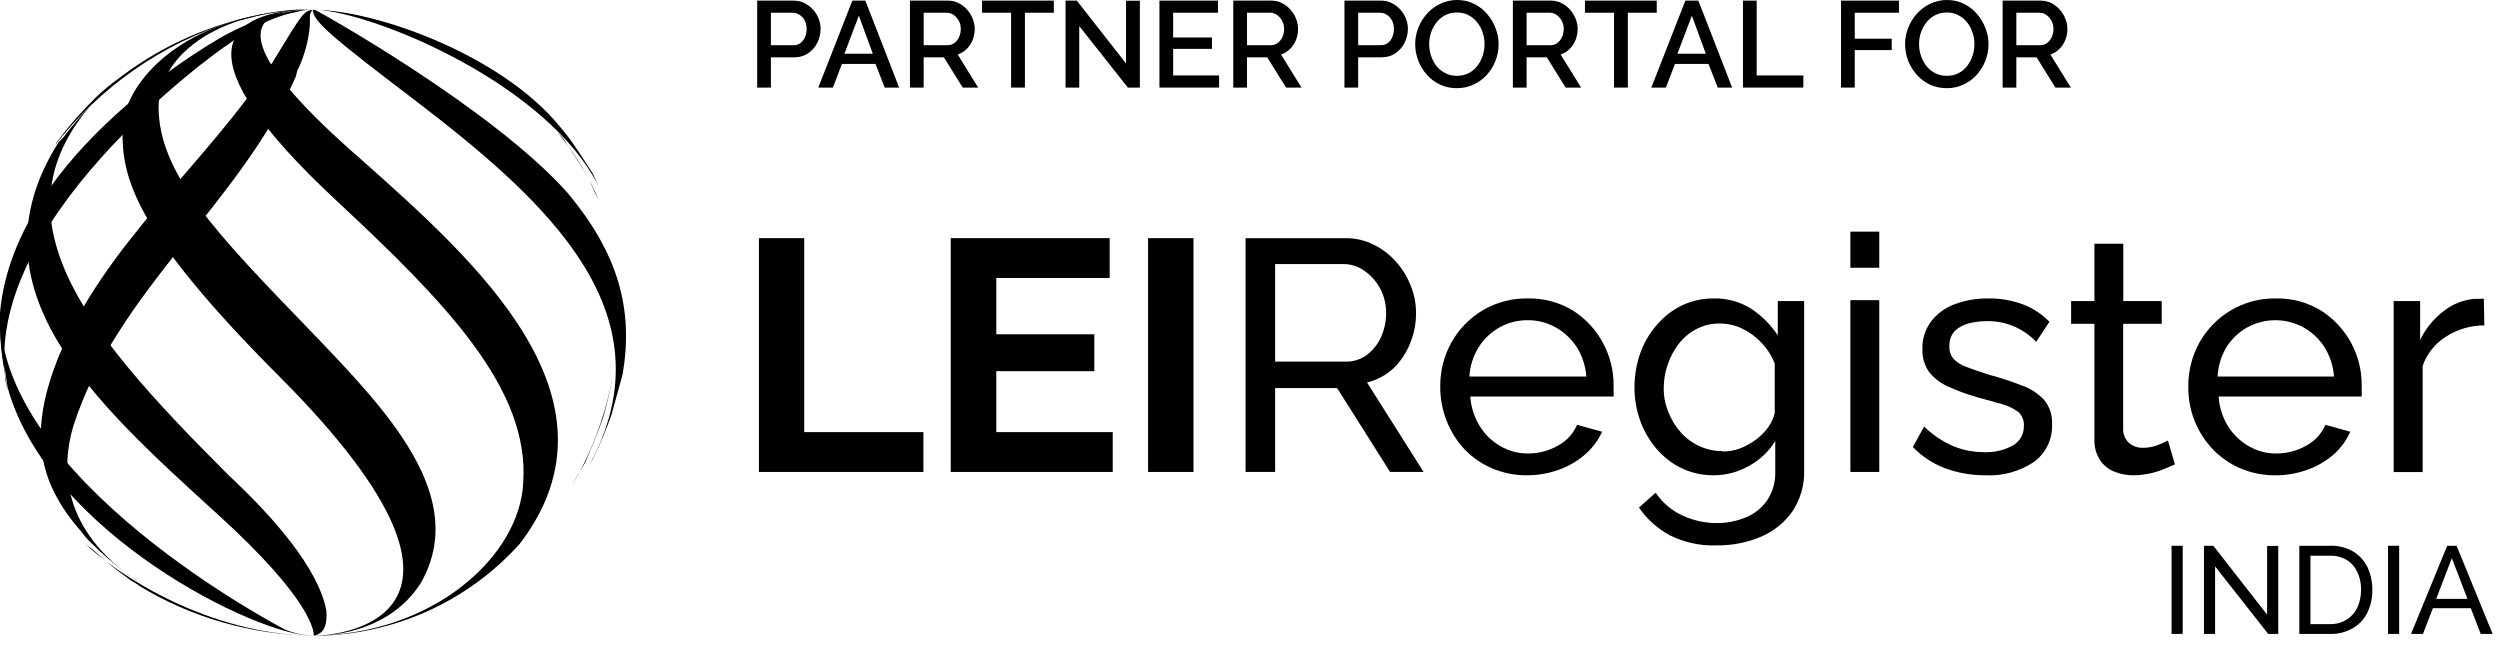 <svg width="146" height="38" viewBox="0 0 146 38" fill="none" xmlns="http://www.w3.org/2000/svg">
<path d="M116.953 5.114V0.036H119.163C119.392 0.036 119.602 0.083 119.793 0.179C119.984 0.274 120.148 0.4 120.286 0.558C120.429 0.715 120.539 0.892 120.615 1.087C120.696 1.283 120.737 1.483 120.737 1.688C120.737 1.912 120.696 2.127 120.615 2.332C120.534 2.537 120.417 2.713 120.265 2.861C120.117 3.009 119.943 3.116 119.743 3.183L120.937 5.114H120.036L118.934 3.347H117.754V5.114H116.953ZM117.754 2.639H119.156C119.304 2.639 119.435 2.596 119.55 2.511C119.664 2.425 119.755 2.31 119.821 2.167C119.888 2.019 119.922 1.86 119.922 1.688C119.922 1.512 119.883 1.354 119.807 1.216C119.731 1.073 119.631 0.958 119.507 0.873C119.387 0.787 119.256 0.744 119.113 0.744H117.754V2.639Z" fill="black"/>
<path d="M113.69 5.15C113.323 5.15 112.991 5.078 112.696 4.935C112.4 4.792 112.145 4.599 111.93 4.356C111.716 4.108 111.549 3.832 111.429 3.526C111.315 3.216 111.258 2.899 111.258 2.575C111.258 2.236 111.32 1.915 111.444 1.609C111.568 1.299 111.739 1.025 111.959 0.787C112.178 0.544 112.436 0.353 112.731 0.215C113.032 0.072 113.356 0 113.704 0C114.066 0 114.396 0.074 114.691 0.222C114.992 0.37 115.247 0.567 115.456 0.815C115.671 1.063 115.836 1.34 115.95 1.645C116.069 1.95 116.129 2.263 116.129 2.582C116.129 2.921 116.067 3.245 115.943 3.555C115.824 3.86 115.654 4.134 115.435 4.378C115.216 4.616 114.956 4.804 114.655 4.943C114.36 5.081 114.038 5.15 113.69 5.15ZM112.073 2.575C112.073 2.813 112.111 3.045 112.188 3.269C112.264 3.493 112.371 3.693 112.51 3.87C112.653 4.041 112.824 4.177 113.025 4.277C113.225 4.378 113.449 4.428 113.697 4.428C113.954 4.428 114.183 4.375 114.384 4.27C114.584 4.165 114.751 4.025 114.884 3.848C115.023 3.667 115.127 3.467 115.199 3.247C115.271 3.023 115.306 2.799 115.306 2.575C115.306 2.337 115.268 2.108 115.192 1.888C115.12 1.664 115.013 1.466 114.87 1.295C114.727 1.118 114.555 0.98 114.355 0.88C114.159 0.78 113.94 0.73 113.697 0.73C113.439 0.73 113.211 0.782 113.01 0.887C112.81 0.992 112.641 1.133 112.502 1.309C112.364 1.485 112.257 1.683 112.181 1.903C112.109 2.122 112.073 2.346 112.073 2.575Z" fill="black"/>
<path d="M107.516 5.114V0.036H110.899V0.744H108.317V2.26H110.477V2.925H108.317V5.114H107.516Z" fill="black"/>
<path d="M101.789 5.114V0.036H102.59V4.406H105.315V5.114H101.789Z" fill="black"/>
<path d="M98.426 0.036H99.184L101.158 5.114H100.314L99.778 3.734H97.818L97.289 5.114H96.438L98.426 0.036ZM99.621 3.14L98.805 0.915L97.961 3.14H99.621Z" fill="black"/>
<path d="M96.754 0.744H95.066V5.114H94.258V0.744H92.562V0.036H96.754V0.744Z" fill="black"/>
<path d="M88.352 5.114V0.036H90.562C90.791 0.036 91.001 0.083 91.191 0.179C91.382 0.274 91.546 0.4 91.685 0.558C91.828 0.715 91.938 0.892 92.014 1.087C92.095 1.283 92.135 1.483 92.135 1.688C92.135 1.912 92.095 2.127 92.014 2.332C91.933 2.537 91.816 2.713 91.663 2.861C91.516 3.009 91.341 3.116 91.141 3.183L92.336 5.114H91.434L90.333 3.347H89.153V5.114H88.352ZM89.153 2.639H90.555C90.702 2.639 90.834 2.596 90.948 2.511C91.062 2.425 91.153 2.31 91.22 2.167C91.287 2.019 91.32 1.86 91.32 1.688C91.32 1.512 91.282 1.354 91.206 1.216C91.129 1.073 91.029 0.958 90.905 0.873C90.786 0.787 90.655 0.744 90.512 0.744H89.153V2.639Z" fill="black"/>
<path d="M85.08 5.15C84.713 5.15 84.382 5.078 84.086 4.935C83.79 4.792 83.535 4.599 83.321 4.356C83.106 4.108 82.939 3.832 82.82 3.526C82.706 3.216 82.648 2.899 82.648 2.575C82.648 2.236 82.71 1.915 82.834 1.609C82.958 1.299 83.13 1.025 83.349 0.787C83.569 0.544 83.826 0.353 84.122 0.215C84.422 0.072 84.747 0 85.095 0C85.457 0 85.786 0.074 86.082 0.222C86.382 0.37 86.637 0.567 86.847 0.815C87.062 1.063 87.226 1.34 87.341 1.645C87.46 1.95 87.519 2.263 87.519 2.582C87.519 2.921 87.457 3.245 87.334 3.555C87.214 3.86 87.045 4.134 86.826 4.378C86.606 4.616 86.346 4.804 86.046 4.943C85.75 5.081 85.428 5.15 85.08 5.15ZM83.464 2.575C83.464 2.813 83.502 3.045 83.578 3.269C83.655 3.493 83.762 3.693 83.9 3.87C84.043 4.041 84.215 4.177 84.415 4.277C84.615 4.378 84.84 4.428 85.088 4.428C85.345 4.428 85.574 4.375 85.774 4.27C85.975 4.165 86.141 4.025 86.275 3.848C86.413 3.667 86.518 3.467 86.59 3.247C86.661 3.023 86.697 2.799 86.697 2.575C86.697 2.337 86.659 2.108 86.582 1.888C86.511 1.664 86.404 1.466 86.261 1.295C86.118 1.118 85.946 0.98 85.746 0.88C85.55 0.78 85.331 0.73 85.088 0.73C84.83 0.73 84.601 0.782 84.401 0.887C84.201 0.992 84.031 1.133 83.893 1.309C83.755 1.485 83.647 1.683 83.571 1.903C83.5 2.122 83.464 2.346 83.464 2.575Z" fill="black"/>
<path d="M78.516 5.114V0.036H80.647C80.876 0.036 81.086 0.083 81.277 0.179C81.467 0.274 81.634 0.4 81.777 0.558C81.92 0.715 82.03 0.892 82.106 1.087C82.183 1.283 82.221 1.483 82.221 1.688C82.221 1.969 82.156 2.239 82.028 2.496C81.904 2.749 81.725 2.954 81.491 3.111C81.262 3.269 80.995 3.347 80.69 3.347H79.317V5.114H78.516ZM79.317 2.639H80.64C80.793 2.639 80.926 2.599 81.041 2.518C81.155 2.432 81.243 2.317 81.305 2.174C81.372 2.031 81.405 1.869 81.405 1.688C81.405 1.502 81.367 1.337 81.291 1.194C81.215 1.051 81.115 0.942 80.99 0.865C80.871 0.784 80.74 0.744 80.597 0.744H79.317V2.639Z" fill="black"/>
<path d="M72.023 5.114V0.036H74.234C74.463 0.036 74.672 0.083 74.863 0.179C75.054 0.274 75.218 0.4 75.357 0.558C75.5 0.715 75.609 0.892 75.686 1.087C75.767 1.283 75.807 1.483 75.807 1.688C75.807 1.912 75.767 2.127 75.686 2.332C75.605 2.537 75.488 2.713 75.335 2.861C75.187 3.009 75.013 3.116 74.813 3.183L76.007 5.114H75.106L74.005 3.347H72.825V5.114H72.023ZM72.825 2.639H74.227C74.374 2.639 74.505 2.596 74.62 2.511C74.734 2.425 74.825 2.31 74.892 2.167C74.959 2.019 74.992 1.86 74.992 1.688C74.992 1.512 74.954 1.354 74.877 1.216C74.801 1.073 74.701 0.958 74.577 0.873C74.458 0.787 74.327 0.744 74.184 0.744H72.825V2.639Z" fill="black"/>
<path d="M71.194 4.406V5.114H67.711V0.036H71.13V0.744H68.512V2.189H70.779V2.854H68.512V4.406H71.194Z" fill="black"/>
<path d="M63.028 1.523V5.114H62.227V0.036H62.885L65.76 3.705V0.043H66.568V5.114H65.867L63.028 1.523Z" fill="black"/>
<path d="M61.543 0.744H59.855V5.114H59.047V0.744H57.352V0.036H61.543V0.744Z" fill="black"/>
<path d="M53.141 5.114V0.036H55.351C55.58 0.036 55.789 0.083 55.98 0.179C56.171 0.274 56.336 0.4 56.474 0.558C56.617 0.715 56.727 0.892 56.803 1.087C56.884 1.283 56.924 1.483 56.924 1.688C56.924 1.912 56.884 2.127 56.803 2.332C56.722 2.537 56.605 2.713 56.452 2.861C56.304 3.009 56.13 3.116 55.93 3.183L57.125 5.114H56.224L55.122 3.347H53.942V5.114H53.141ZM53.942 2.639H55.344C55.492 2.639 55.623 2.596 55.737 2.511C55.852 2.425 55.942 2.31 56.009 2.167C56.076 2.019 56.109 1.86 56.109 1.688C56.109 1.512 56.071 1.354 55.995 1.216C55.918 1.073 55.818 0.958 55.694 0.873C55.575 0.787 55.444 0.744 55.301 0.744H53.942V2.639Z" fill="black"/>
<path d="M49.778 0.036H50.536L52.51 5.114H51.666L51.129 3.734H49.169L48.64 5.114H47.789L49.778 0.036ZM50.972 3.14L50.157 0.915L49.313 3.14H50.972Z" fill="black"/>
<path d="M44.219 5.115V0.037H46.35C46.579 0.037 46.789 0.084 46.98 0.18C47.17 0.275 47.337 0.401 47.48 0.559C47.623 0.716 47.733 0.893 47.809 1.088C47.886 1.284 47.924 1.484 47.924 1.689C47.924 1.97 47.859 2.24 47.731 2.497C47.607 2.75 47.428 2.955 47.194 3.112C46.965 3.27 46.698 3.348 46.393 3.348H45.02V5.115H44.219ZM45.02 2.64H46.343C46.496 2.64 46.629 2.6 46.744 2.519C46.858 2.433 46.946 2.318 47.008 2.175C47.075 2.032 47.108 1.87 47.108 1.689C47.108 1.503 47.07 1.338 46.994 1.195C46.918 1.052 46.818 0.943 46.694 0.866C46.574 0.785 46.443 0.745 46.3 0.745H45.02V2.64Z" fill="black"/>
<path d="M18.556 0.572C22.133 0.837 32.036 4.987 34.971 10.904L34.604 10.109C34.145 9.403 33.595 8.52 33.045 7.813L32.678 7.372C29.285 3.221 21.949 0.572 18.281 0.572H18.556Z" fill="black"/>
<path d="M18.285 0.572C18.194 1.203 19.655 2.374 24.038 5.706C32.075 11.831 39.471 18.496 34.175 27.593L34.632 26.783C35.052 25.935 35.418 25.063 35.727 24.171C35.91 23.45 36.184 22.549 36.367 21.829C37.006 18.046 36.093 14.803 33.17 11.291C28.787 6.337 18.468 0.572 18.377 0.572H18.285Z" fill="black"/>
<path d="M17.344 0.572C13.279 0.938 10.415 3.131 19.654 11.722C26.029 17.663 30.926 22.689 30.556 28.173C30.371 32.468 25.29 37.129 18.083 37.129C20.403 37.156 22.701 36.688 24.822 35.758C26.942 34.827 28.835 33.456 30.371 31.737C36.839 23.238 27.692 15.195 21.132 9.346C14.388 3.497 13.464 0.572 18.083 0.572H17.344Z" fill="black"/>
<path d="M18.113 0.572H17.109C10.083 1.212 7.255 5.142 7.164 7.427C7.072 10.26 7.711 13.367 16.288 21.959C30.978 36.673 18.934 37.13 18.387 37.13C19.664 37.13 22.857 36.765 24.591 34.023C27.42 28.996 22.584 23.969 18.295 19.491C12.638 13.642 9.262 10.169 9.262 6.239C9.262 3.497 12.364 0.572 18.387 0.572H18.113Z" fill="black"/>
<path d="M5.528 5.919C4.871 6.577 4.26 7.281 3.7 8.024L3.426 8.299C-1.969 16.811 5.528 23.492 12.66 29.991C18.329 35.117 18.329 36.947 18.329 37.13C18.603 37.039 19.151 36.947 19.06 35.666C18.603 33.194 15.951 30.174 13.3 27.703C4.614 19.007 -1.42 11.868 6.9 4.546L5.528 5.919Z" fill="black"/>
<path d="M0.003 18.612C-0 19.607 0.091 20.599 0.277 21.575C0.369 21.945 0.369 22.316 0.46 22.686C2.836 31.112 14.989 37.13 18.279 37.13C17.714 37.104 17.157 36.979 16.634 36.76C16.451 36.667 -0.271 27.964 0.003 18.057V18.612Z" fill="black"/>
<path d="M5.405 32.08C6.061 32.696 6.763 33.268 7.504 33.792C7.687 33.963 7.961 34.049 8.143 34.22C11.162 36.063 14.674 37.072 18.276 37.13C12.251 37.044 6.957 33.707 4.766 31.567C4.959 31.759 5.173 31.931 5.405 32.08Z" fill="black"/>
<path d="M34.97 11.699C34.417 10.369 33.676 9.122 32.769 7.996L32.586 7.725L32.953 8.177C33.411 8.899 34.053 9.802 34.42 10.525L34.787 11.338L34.97 11.699Z" fill="black"/>
<path d="M35.237 24.334C34.972 25.163 34.531 26.177 34.178 27.006L33.736 27.743C33.648 27.927 33.471 28.204 33.383 28.388C34.469 26.576 35.246 24.581 35.679 22.491C35.7 22.336 35.729 22.182 35.767 22.03C35.632 22.808 35.455 23.577 35.237 24.334Z" fill="black"/>
<path d="M18.003 0.574C16.853 0.577 15.707 0.734 14.597 1.041L14.229 1.135L13.676 1.228C9.522 2.505 5.857 5.051 3.18 8.52C3.272 8.426 3.272 8.333 3.364 8.239C3.928 7.48 4.543 6.762 5.205 6.089C5.652 5.604 6.146 5.166 6.678 4.78C9.053 2.887 11.826 1.575 14.781 0.948C15.928 0.683 17.103 0.557 18.28 0.574H18.003Z" fill="black"/>
<path d="M17.456 0.667C16.192 0.901 15.001 1.432 13.983 2.217L13.709 2.308L13.344 2.582C12.704 2.947 -1.645 13.251 0.457 22.825C0.352 22.469 0.29 22.101 0.274 21.731C0.088 20.769 -0.004 19.792 0 18.813V18.266C0.823 8.874 12.795 2.217 13.344 1.944C13.961 1.621 14.603 1.346 15.263 1.123C16.221 0.74 17.247 0.554 18.279 0.576C18.002 0.561 17.724 0.592 17.456 0.667Z" fill="black"/>
<path d="M18.095 1.482C18.023 2.33 17.806 3.161 17.455 3.937L17.363 4.119L17.272 4.483C13.98 11.941 6.849 16.943 4.289 24.856C3.558 27.312 3.558 30.95 8.038 33.951C7.855 33.769 7.58 33.678 7.398 33.496C6.655 32.939 5.952 32.331 5.295 31.677C5.09 31.485 4.906 31.272 4.746 31.041C2.095 28.039 1.729 25.129 3.375 20.945C6.118 14.215 11.969 9.667 15.9 3.665C17.729 0.663 17.729 0.663 18.277 0.572C18.095 0.754 18.095 0.754 18.095 1.482Z" fill="black"/>
<path d="M44.32 27.562V13.908H46.966V25.236H53.927V27.562H44.32Z" fill="black"/>
<path d="M64.983 25.236V27.562H55.523V13.908H64.805V16.234H58.184V19.522H63.908V21.677H58.184V25.236H64.983Z" fill="black"/>
<path d="M67.047 27.562V13.908H69.7V27.562H67.047Z" fill="black"/>
<path d="M72.742 27.562V13.909H78.574C79.146 13.901 79.711 14.031 80.222 14.289C80.719 14.533 81.163 14.873 81.529 15.289C81.899 15.7 82.19 16.175 82.388 16.692C82.588 17.185 82.693 17.711 82.697 18.243C82.706 18.871 82.585 19.494 82.341 20.073C82.125 20.613 81.799 21.102 81.382 21.507C80.945 21.91 80.412 22.195 79.835 22.337L83.138 27.562H81.181L78.087 22.662H74.467V27.562H72.742ZM74.467 21.119H78.59C79.035 21.129 79.47 20.99 79.827 20.724C80.189 20.453 80.475 20.092 80.655 19.677C80.852 19.236 80.952 18.757 80.949 18.274C80.953 17.782 80.836 17.298 80.609 16.863C80.393 16.452 80.082 16.098 79.704 15.831C79.347 15.569 78.916 15.425 78.474 15.421H74.467V21.119Z" fill="black"/>
<path d="M89.184 27.757C88.477 27.764 87.776 27.624 87.126 27.346C86.518 27.083 85.968 26.701 85.51 26.221C85.067 25.74 84.718 25.18 84.481 24.57C84.233 23.938 84.107 23.264 84.11 22.585C84.1 21.682 84.323 20.793 84.759 20.003C85.201 19.208 85.851 18.548 86.638 18.094C87.426 17.641 88.322 17.411 89.23 17.429C90.159 17.409 91.075 17.656 91.868 18.142C92.599 18.608 93.198 19.254 93.608 20.018C94.024 20.781 94.24 21.638 94.235 22.507C94.235 22.639 94.235 22.763 94.235 22.88C94.242 22.973 94.242 23.066 94.235 23.159H85.865C85.905 23.769 86.094 24.36 86.415 24.88C86.714 25.369 87.132 25.775 87.629 26.058C88.12 26.342 88.679 26.489 89.246 26.485C89.853 26.485 90.45 26.327 90.978 26.027C91.481 25.764 91.877 25.334 92.1 24.81L93.562 25.213C93.334 25.715 93.001 26.161 92.587 26.524C92.135 26.924 91.609 27.232 91.04 27.431C90.445 27.647 89.817 27.758 89.184 27.757ZM85.811 21.988H92.641C92.599 21.38 92.408 20.791 92.084 20.274C91.772 19.797 91.35 19.4 90.855 19.119C90.35 18.84 89.783 18.695 89.207 18.7C88.636 18.696 88.073 18.84 87.575 19.119C87.078 19.396 86.658 19.794 86.353 20.274C86.034 20.792 85.849 21.381 85.811 21.988Z" fill="black"/>
<path d="M100.079 27.756C99.431 27.762 98.791 27.622 98.207 27.346C97.643 27.072 97.142 26.684 96.737 26.206C96.323 25.72 96 25.163 95.786 24.562C95.565 23.945 95.453 23.294 95.453 22.639C95.452 21.958 95.564 21.282 95.786 20.639C96.001 20.03 96.329 19.467 96.753 18.98C97.158 18.505 97.655 18.117 98.215 17.84C98.802 17.562 99.444 17.422 100.094 17.429C100.864 17.411 101.623 17.621 102.275 18.034C102.889 18.442 103.415 18.969 103.822 19.584V17.584H105.362V27.462C105.39 28.312 105.152 29.15 104.681 29.858C104.218 30.517 103.581 31.034 102.84 31.346C102.025 31.689 101.148 31.861 100.264 31.85C99.308 31.888 98.358 31.683 97.503 31.253C96.789 30.864 96.176 30.311 95.716 29.641L96.691 28.772C97.074 29.348 97.61 29.807 98.238 30.098C98.872 30.396 99.563 30.549 100.264 30.548C100.845 30.551 101.421 30.438 101.958 30.214C102.462 30.01 102.894 29.662 103.203 29.214C103.534 28.715 103.699 28.123 103.675 27.524V25.756C103.298 26.371 102.763 26.874 102.128 27.214C101.503 27.571 100.797 27.758 100.079 27.756ZM100.597 26.369C100.95 26.369 101.301 26.306 101.633 26.183C101.96 26.052 102.27 25.88 102.554 25.671C102.823 25.464 103.062 25.222 103.265 24.95C103.445 24.701 103.573 24.419 103.644 24.12V21.236C103.469 20.783 103.206 20.369 102.871 20.018C102.549 19.674 102.166 19.392 101.742 19.189C101.333 18.993 100.886 18.893 100.434 18.894C99.958 18.886 99.487 18.998 99.065 19.22C98.667 19.427 98.319 19.718 98.044 20.073C97.76 20.439 97.54 20.85 97.395 21.29C97.241 21.729 97.163 22.19 97.162 22.655C97.156 23.139 97.248 23.619 97.433 24.066C97.603 24.501 97.849 24.903 98.16 25.252C98.465 25.598 98.84 25.874 99.26 26.062C99.68 26.251 100.136 26.348 100.597 26.345V26.369Z" fill="black"/>
<path d="M108.062 15.637V13.528H109.749V15.637H108.062ZM108.062 27.562V17.529H109.749V27.562H108.062Z" fill="black"/>
<path d="M115.911 27.756C115.12 27.758 114.334 27.618 113.591 27.345C112.88 27.078 112.237 26.654 111.711 26.105L112.368 24.91C112.867 25.399 113.452 25.791 114.093 26.066C114.655 26.29 115.253 26.406 115.857 26.407C116.444 26.434 117.027 26.3 117.543 26.019C117.747 25.907 117.916 25.741 118.03 25.538C118.145 25.335 118.201 25.105 118.193 24.872C118.205 24.718 118.181 24.564 118.123 24.422C118.065 24.279 117.975 24.152 117.86 24.05C117.573 23.843 117.251 23.69 116.909 23.6C116.499 23.484 116.019 23.344 115.455 23.197C114.857 23.023 114.273 22.805 113.707 22.546C113.283 22.352 112.914 22.056 112.631 21.685C112.378 21.302 112.252 20.849 112.268 20.39C112.25 19.811 112.427 19.243 112.771 18.777C113.124 18.32 113.598 17.971 114.14 17.77C114.775 17.534 115.45 17.418 116.128 17.428C116.814 17.419 117.496 17.538 118.139 17.777C118.723 17.998 119.251 18.344 119.686 18.793L118.912 19.964C118.54 19.57 118.09 19.259 117.59 19.05C117.091 18.842 116.553 18.741 116.012 18.754C115.67 18.757 115.33 18.798 114.998 18.878C114.689 18.951 114.403 19.103 114.171 19.32C114.058 19.437 113.972 19.576 113.915 19.728C113.86 19.88 113.836 20.042 113.846 20.204C113.835 20.345 113.853 20.486 113.898 20.619C113.943 20.752 114.015 20.875 114.109 20.98C114.326 21.194 114.591 21.354 114.882 21.445C115.215 21.576 115.656 21.716 116.12 21.871C116.893 22.081 117.528 22.298 118.084 22.515C118.576 22.687 119.018 22.974 119.376 23.352C119.706 23.755 119.871 24.267 119.84 24.787C119.857 25.214 119.767 25.639 119.579 26.023C119.392 26.407 119.112 26.739 118.765 26.988C117.921 27.546 116.92 27.815 115.911 27.756Z" fill="black"/>
<path d="M127.017 27.12L126.437 27.368C126.166 27.485 125.883 27.576 125.594 27.64C125.262 27.719 124.922 27.758 124.581 27.756C124.191 27.759 123.804 27.682 123.444 27.531C123.107 27.391 122.82 27.15 122.624 26.841C122.405 26.488 122.297 26.078 122.314 25.663V18.909H120.953V17.583H122.314V14.234H124.001V17.583H126.244V18.909H123.993V25.112C123.997 25.26 124.031 25.405 124.093 25.538C124.156 25.672 124.246 25.791 124.356 25.887C124.575 26.063 124.849 26.157 125.13 26.151C125.445 26.155 125.758 26.097 126.05 25.98C126.241 25.905 126.426 25.82 126.607 25.725L127.017 27.12Z" fill="black"/>
<path d="M132.887 27.757C132.177 27.765 131.474 27.625 130.822 27.346C130.215 27.083 129.668 26.7 129.213 26.221C128.286 25.24 127.779 23.936 127.797 22.585C127.787 21.683 128.011 20.793 128.447 20.003C128.879 19.232 129.506 18.588 130.265 18.134C131.065 17.655 131.985 17.41 132.918 17.429C133.847 17.408 134.763 17.656 135.555 18.142C136.287 18.608 136.888 19.254 137.303 20.018C137.717 20.781 137.93 21.638 137.922 22.508C137.922 22.639 137.922 22.763 137.922 22.88C137.929 22.973 137.929 23.066 137.922 23.159H129.569C129.605 23.768 129.791 24.36 130.11 24.88C130.412 25.37 130.833 25.775 131.332 26.059C131.821 26.342 132.376 26.489 132.941 26.485C133.551 26.484 134.149 26.327 134.681 26.028C135.183 25.762 135.578 25.332 135.803 24.81L137.257 25.213C137.035 25.713 136.711 26.159 136.306 26.524C135.852 26.922 135.327 27.23 134.759 27.431C134.159 27.649 133.525 27.76 132.887 27.757ZM129.507 21.988H136.306C136.263 21.38 136.072 20.791 135.749 20.274C135.44 19.793 135.018 19.396 134.519 19.119C134.015 18.844 133.452 18.7 132.879 18.7C132.306 18.7 131.742 18.844 131.239 19.119C130.744 19.397 130.327 19.794 130.025 20.274C129.715 20.794 129.537 21.383 129.507 21.988Z" fill="black"/>
<path d="M145.087 19.003C144.295 19.002 143.52 19.228 142.852 19.654C142.214 20.052 141.731 20.656 141.483 21.367V27.57H139.789V17.584H141.336V19.855C141.652 19.193 142.121 18.616 142.705 18.173C143.219 17.762 143.844 17.511 144.5 17.452H144.824C144.902 17.443 144.979 17.443 145.057 17.452L145.087 19.003Z" fill="black"/>
<path d="M126.82 37.021V31.873H127.47V37.021H126.82Z" fill="black"/>
<path d="M129.361 33.075V37.021H128.711V31.873H129.26L132.4 35.897V31.881H133.05V37.021H132.462L129.361 33.075Z" fill="black"/>
<path d="M134.281 37.022V31.873H136.06C136.542 31.853 137.02 31.971 137.437 32.215C137.799 32.437 138.09 32.76 138.272 33.145C138.454 33.552 138.547 33.994 138.543 34.44C138.555 34.913 138.451 35.381 138.242 35.804C138.047 36.183 137.746 36.496 137.375 36.704C136.974 36.927 136.519 37.037 136.06 37.022H134.281ZM137.886 34.44C137.893 34.084 137.819 33.731 137.669 33.409C137.537 33.117 137.322 32.871 137.05 32.703C136.751 32.527 136.407 32.441 136.06 32.455H134.931V36.448H136.06C136.412 36.459 136.76 36.364 137.058 36.177C137.33 36.005 137.545 35.757 137.677 35.463C137.82 35.142 137.891 34.792 137.886 34.44Z" fill="black"/>
<path d="M139.461 37.021V31.873H140.111V37.021H139.461Z" fill="black"/>
<path d="M142.916 31.873H143.465L145.569 37.021H144.873L144.293 35.517H142.081L141.501 37.021H140.805L142.916 31.873ZM144.1 34.974L143.187 32.594L142.274 34.974H144.1Z" fill="black"/>
</svg>
